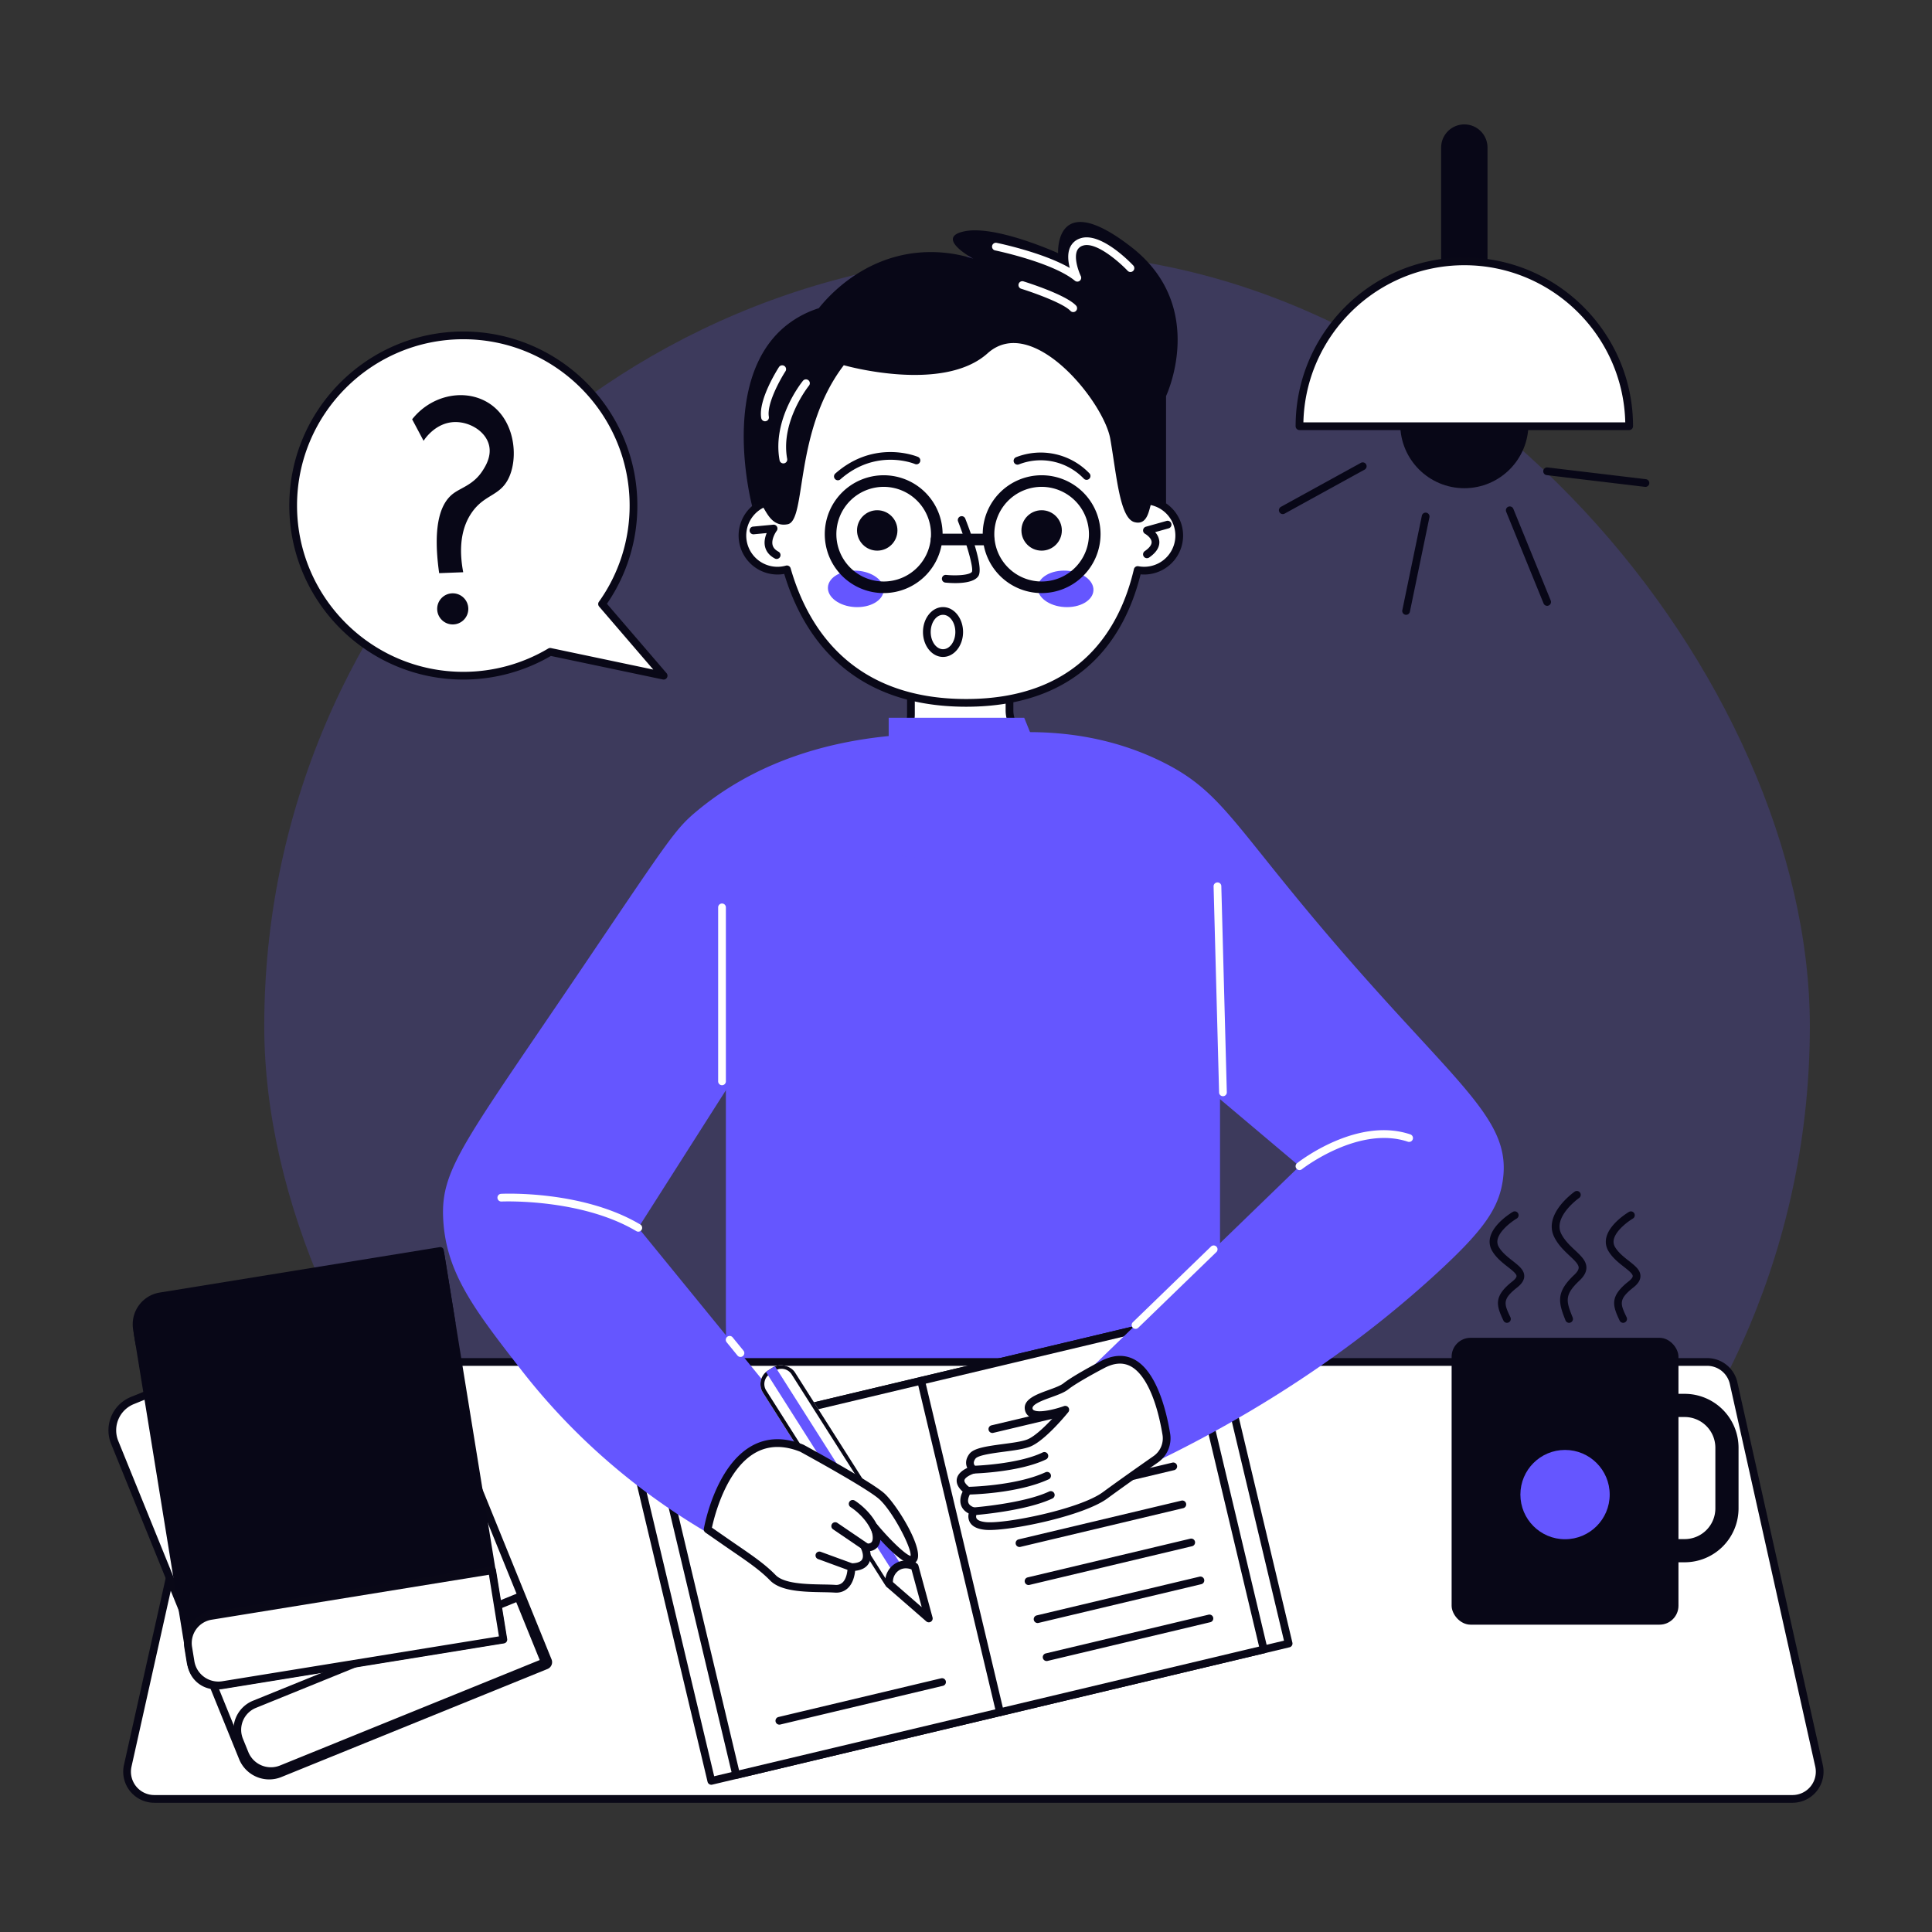 <svg xmlns="http://www.w3.org/2000/svg" width="2000" height="2000" viewBox="0 0 2000 2000" id="boy-doing-homework">
  <rect x="0" y="0" width="2000" height="2000" fill="#333333" stroke="none"/>
  <defs>
    <clipPath id="a">
      <rect width="39.185" height="267.975" x="849.749" y="1396.31" fill="none" rx="16.461" transform="rotate(-32.418 869.361 1530.317)"></rect>
    </clipPath>
  </defs>
  <rect width="1600" height="1600" x="273.552" y="262.218" fill="#6556ff" opacity=".2" rx="799.999"></rect>
  <path fill="#fff" d="M1236.069,1122c-6.826-201.4-8.337-249.341-44.638-291.934-29.209-34.273-72.9-55.575-121.24-64.559a30.486,30.486,0,0,1-25.163-29.862V620.237H943V739.158a39.4,39.4,0,0,1-26.691,37.415c-45.484,15.28-85.928,41.362-112.674,77.823-33.067,45.079-33.85,90.479-39.454,267.607-5.434,171.727-10.227,303.793-12.754,371.87h497.4C1243.486,1340.746,1238.94,1206.683,1236.069,1122Z"></path>
  <path fill="#090817" d="M1248.823,1497.873h-497.4a4,4,0,0,1-4-4.148c4.437-119.508,8.728-244.616,12.754-371.848l.332-10.529c5.328-168.784,6.759-214.147,39.894-259.317,25.943-35.369,65.58-62.773,114.625-79.25A35.336,35.336,0,0,0,939,739.158V620.238a4,4,0,0,1,4-4h102.031a4,4,0,0,1,4,4v115.41a26.55,26.55,0,0,0,21.893,25.928c52.386,9.738,95.111,32.524,123.554,65.9,37.09,43.517,38.709,91.308,45.526,292.445l.066,1.949c2.871,84.678,7.418,218.738,12.754,371.865a4,4,0,0,1-4,4.139Zm-493.248-8h489.106c-5.274-151.4-9.764-283.818-12.61-367.734l-.066-1.95c-6.741-198.878-8.342-246.132-43.619-287.527-27.241-31.961-68.364-53.822-118.926-63.219a34.553,34.553,0,0,1-28.432-33.795V624.238H947v114.92a43.323,43.323,0,0,1-29.418,41.205c-47.471,15.951-85.758,42.369-110.723,76.4-31.666,43.172-33.082,88.009-38.347,254.838l-.332,10.531C764.2,1247.908,759.958,1371.6,755.575,1489.873Z"></path>
  <rect width="511.532" height="631.324" x="751.424" y="847.339" fill="#6556ff"></rect>
  <path fill="#fff" d="M1855.57,1862.218H159.716a28.161,28.161,0,0,1-27.484-34.3l88.412-395.985a28.162,28.162,0,0,1,27.485-22.025H1767.157a28.162,28.162,0,0,1,27.485,22.025l88.412,395.985A28.16,28.16,0,0,1,1855.57,1862.218Z"></path>
  <path fill="#090817" d="M1855.569,1866.219H159.716a32.163,32.163,0,0,1-31.389-39.17l88.412-395.985a31.981,31.981,0,0,1,31.391-25.154H1767.157a31.976,31.976,0,0,1,31.389,25.154l88.412,395.985a32.163,32.163,0,0,1-31.389,39.17ZM248.13,1413.91a24.024,24.024,0,0,0-23.582,18.9l-88.412,395.984a24.16,24.16,0,0,0,23.58,29.428H1855.569a24.159,24.159,0,0,0,23.58-29.428l-88.412-395.984a24.02,24.02,0,0,0-23.58-18.9Z"></path>
  <path fill="#fff" d="M479.638,347.183a176.1,176.1,0,0,1,143.6,278.1l63.745,74.2L569.555,674.8a176.147,176.147,0,1,1-89.917-327.614Z"></path>
  <path fill="#090817" d="M686.987,703.48a3.97,3.97,0,0,1-.822-.085L570.249,679.029a179.92,179.92,0,0,1-90.611,24.451c-99.334,0-180.149-80.814-180.149-180.148S380.3,343.184,479.638,343.184,659.788,424,659.788,523.332A178.882,178.882,0,0,1,628.3,625.025l61.72,71.848a4,4,0,0,1-3.033,6.607Zm-207.349-352.3c-94.924,0-172.149,77.224-172.149,172.148S384.714,695.48,479.638,695.48a171.922,171.922,0,0,0,87.873-24.121,3.969,3.969,0,0,1,2.867-.476l105.888,22.258L620.21,627.887a4,4,0,0,1-.227-4.926,170.973,170.973,0,0,0,31.805-99.629C651.788,428.408,574.561,351.184,479.638,351.184Z"></path>
  <rect width="614.32" height="352.665" x="687.19" y="1424.596" fill="#fff" transform="rotate(-13.384 994.366 1600.948)"></rect>
  <path fill="#090817" d="M736.347,1847.572a4,4,0,0,1-3.887-3.074l-81.635-343.086a4,4,0,0,1,2.965-4.816l597.635-142.2a4,4,0,0,1,4.816,2.964l81.635,343.088a4,4,0,0,1-2.965,4.817l-597.635,142.2A4.007,4.007,0,0,1,736.347,1847.572Zm-76.815-344.121,79.783,335.305,589.854-140.35L1249.386,1363.1Z"></path>
  <rect width="561.354" height="352.665" x="713.673" y="1424.596" fill="#fff" transform="rotate(-13.384 994.366 1600.948)"></rect>
  <path fill="#090817" d="M762.114,1841.443a3.995,3.995,0,0,1-3.891-3.074l-81.634-343.088a4,4,0,0,1,2.965-4.816l546.107-129.942a4,4,0,0,1,4.816,2.965l81.635,343.086a4,4,0,0,1-2.965,4.817L763.04,1841.334A3.944,3.944,0,0,1,762.114,1841.443ZM685.3,1497.32l79.783,335.307,538.326-128.092-79.783-335.305Z"></path>
  <path fill="#080717" d="M1035.163 1776.471a4 4 0 0 1-3.887-3.075l-81.635-343.085a4 4 0 0 1 7.782-1.852l81.634 343.086a4 4 0 0 1-3.894 4.926ZM1083.472 1719.5a4 4 0 0 1-.922-7.891l168.468-40.086a4 4 0 1 1 1.852 7.782L1084.4 1719.391A4.007 4.007 0 0 1 1083.472 1719.5ZM806.788 1785.336a4 4 0 0 1-.922-7.891l168.471-40.086a4 4 0 0 1 1.851 7.782l-168.47 40.086A4.015 4.015 0 0 1 806.788 1785.336ZM1074.108 1680.15a4 4 0 0 1-.922-7.89l168.469-40.086a4 4 0 1 1 1.852 7.781l-168.469 40.086A4.015 4.015 0 0 1 1074.108 1680.15ZM1064.745 1640.8a4 4 0 0 1-.922-7.891l168.469-40.084a4 4 0 0 1 1.851 7.781l-168.468 40.084A3.963 3.963 0 0 1 1064.745 1640.8ZM1055.382 1601.449a4 4 0 0 1-.922-7.89l168.471-40.086a4 4 0 1 1 1.851 7.781l-168.471 40.086A4.007 4.007 0 0 1 1055.382 1601.449ZM1046.018 1562.1a4 4 0 0 1-.921-7.891l168.47-40.086a4 4 0 1 1 1.852 7.781l-168.471 40.086A4.011 4.011 0 0 1 1046.018 1562.1ZM1036.657 1522.748a4 4 0 0 1-.922-7.891l168.469-40.086a4 4 0 0 1 1.852 7.782l-168.469 40.086A4.015 4.015 0 0 1 1036.657 1522.748ZM1027.294 1483.4a4 4 0 0 1-.922-7.89l168.469-40.086a4 4 0 0 1 1.851 7.781l-168.469 40.086A4.007 4.007 0 0 1 1027.294 1483.4Z"></path>
  <path fill="#6556ff" d="M1020.334 760.543c44.378-5.13 113.563-6.049 182.471 27.963 56.748 28.01 70.858 58.758 153.046 157.3 145.331 174.244 209.882 208.389 199.81 276.333-4.369 29.47-20.85 52.3-68.021 95.654-64.3 59.087-169.127 141.147-326.817 212.032l-35.073-110q109.737-106.281 219.472-212.564l-176.11-148.581a312.315 312.315 0 0 1-103.625-102.03C1013.736 873.255 1017.607 789.78 1020.334 760.543ZM1006.5 760.63c-69.208-4.177-190.854-.09-285.9 79.636-20.615 17.293-27.518 27.691-108.725 148.05-131.339 194.661-155.982 220.97-153.046 274.207 3.066 55.6 32.693 93.736 80.775 155.637 73.747 94.943 157.454 149.5 210.438 178.554l91.4-104.156L660.767 1271.026q113.88-178.889 227.761-357.777S968.239 885.055 1006.5 760.63Z"></path>
  <path fill="#080717" d="M1515.866,412.336a24,24,0,0,1-24-24V152.781a24,24,0,1,1,48,0V388.336A24,24,0,0,1,1515.866,412.336Z"></path>
  <circle cx="1515.867" cy="439.027" r="66.362" fill="#080717"></circle>
  <path fill="#fff" d="M1515.867,270.559A170.645,170.645,0,0,0,1345.222,441.2h341.289A170.644,170.644,0,0,0,1515.867,270.559Z"></path>
  <path fill="#090817" d="M1686.511,445.2H1345.222a4,4,0,0,1-4-4c0-96.3,78.345-174.644,174.644-174.644S1690.511,344.9,1690.511,441.2A4,4,0,0,1,1686.511,445.2Zm-337.243-8h333.2c-2.129-90.051-76.045-162.644-166.6-162.644S1351.4,347.152,1349.268,437.2Z"></path>
  <path fill="#fff" d="M1184.864,518.082c-.174-5.5-.471-8.645-.471-8.645,0-105.144-85.236-190.38-190.381-190.38s-190.38,85.236-190.38,190.38c0,0-.121,3.164.014,8.686A36.318,36.318,0,1,0,814.618,589.4C832.5,651.67,879.1,727.607,1000.124,727.607c120.565,0,163.047-75.365,177.6-137.506a36.322,36.322,0,1,0,7.145-72.019Z"></path>
  <path fill="#090817" d="M1000.124,731.607c-120.715,0-169.053-73.892-188.283-137.484a39.481,39.481,0,0,1-6.9.617,40.323,40.323,0,0,1-5.353-80.291c-.024-3.242.045-5.064.049-5.164,0-107.029,87.2-194.228,194.377-194.228s194.38,87.2,194.38,194.381v-.014c.012,0,.172,1.765.325,4.887a40.33,40.33,0,0,1-4.325,80.429c-1.189,0-2.406-.058-3.636-.176C1164.966,657.939,1120.665,731.607,1000.124,731.607ZM814.62,585.4a4,4,0,0,1,3.842,2.9c17.726,61.73,63.631,135.314,181.662,135.314,117.555,0,159.344-73.1,173.7-134.418a4.011,4.011,0,0,1,4.625-3.021,32.322,32.322,0,1,0,6.363-64.086,4,4,0,0,1-3.947-3.873c-.166-5.279-.453-8.367-.455-8.4-.018-103.146-83.627-186.755-186.4-186.755S807.632,406.666,807.632,509.438c0,.181-.118,3.283.011,8.587a4,4,0,0,1-3.857,4.1,32.318,32.318,0,1,0,9.768,63.42A4.007,4.007,0,0,1,814.62,585.4Z"></path>
  <polygon fill="#6556ff" points="919.967 797.676 919.967 743.056 1060.274 743.056 1095.351 829.695 1063.118 897.499 933.239 886.198 919.967 797.676"></polygon>
  <g clip-path="url(#a)">
    <rect width="39.185" height="267.975" x="849.749" y="1396.31" fill="#fff" rx="16.461" transform="rotate(-32.418 869.361 1530.317)"></rect>
    <path fill="#090817" d="M929.737,1651.643a20.466,20.466,0,0,1-17.306-9.487l-126.01-198.422a20.486,20.486,0,0,1,6.3-28.242l5.288-3.357a20.489,20.489,0,0,1,28.242,6.3l126.01,198.42a20.463,20.463,0,0,1-6.3,28.243l-5.287,3.357A20.348,20.348,0,0,1,929.737,1651.643ZM808.958,1416.951a12.375,12.375,0,0,0-6.658,1.938l-5.287,3.357a12.474,12.474,0,0,0-3.838,17.2l126.009,198.422a12.475,12.475,0,0,0,17.2,3.838l5.287-3.357,2.144,3.377-2.144-3.377a12.459,12.459,0,0,0,3.838-17.2L819.5,1422.729A12.463,12.463,0,0,0,808.958,1416.951Z"></path>
    <rect width="11.06" height="325.172" x="862.88" y="1366.244" fill="#6556ff" transform="rotate(-32.418 868.429 1528.848)"></rect>
  </g>
  <path fill="#fff" d="M920.477,1639.7l41.025,35.714q-7.294-26.812-14.59-53.625c-.56-.309-9.007-4.78-17.353-.21A18.213,18.213,0,0,0,920.477,1639.7Z"></path>
  <path fill="#090817" d="M961.5,1679.414a4,4,0,0,1-2.627-.982l-41.024-35.713a4.018,4.018,0,0,1-1.347-2.563,22.08,22.08,0,0,1,11.136-22.086c10.153-5.56,20.108-.39,21.206.217a4,4,0,0,1,1.925,2.451l14.59,53.627a4,4,0,0,1-3.859,5.049Zm-37.145-41.639,29.823,25.961-10.637-39.091c-2.358-.913-7.266-2.18-12.061.443A14.208,14.208,0,0,0,924.356,1637.775Z"></path>
  <path fill="#fff" d="M830.113,1499.226s69.126,37.575,82.625,49.633,38.981,56.727,32.867,64.881-40.5-32.867-40.5-32.867,9.586,22.862-9.978,21.017c0,0,10.173,20.067-13.7,20.458,0,0,.392,23.477-17.216,22.3s-51.649,1.507-64.169-11.376-28.759-23.151-48.128-36.6l-19.368-13.451S752.772,1468.053,830.113,1499.226Z"></path>
  <path fill="#090817" d="M865.5,1648.693c-.506,0-1.022-.017-1.545-.052-3.539-.235-7.883-.313-12.482-.4-19.249-.346-43.206-.777-54.291-12.182-10.149-10.441-23.088-19.312-38.069-29.582q-4.6-3.155-9.471-6.523l-19.369-13.451a4,4,0,0,1-1.658-3.977c.461-2.633,11.754-64.7,49.74-85.8,15.7-8.718,33.618-9.13,53.256-1.216a4.119,4.119,0,0,1,.414.2c2.84,1.543,69.692,37.937,83.377,50.166,12.906,11.527,42.121,58.639,33.4,70.264a6.685,6.685,0,0,1-5.286,2.67h-.171c-7.737,0-21.973-13.841-32-24.771a13.946,13.946,0,0,1-2.491,6.9,12.227,12.227,0,0,1-8.158,4.782c.858,3.685,1.137,8.566-1.441,12.843s-7.283,6.8-14.024,7.549c-.488,4.731-2.113,12.752-7.478,17.856A17.162,17.162,0,0,1,865.5,1648.693Zm-128.506-67.259,17.211,11.953q4.848,3.366,9.432,6.494c15.334,10.514,28.578,19.592,39.283,30.607,8.787,9.039,31.853,9.455,48.7,9.758,4.7.084,9.137.164,12.869.414a9.717,9.717,0,0,0,7.737-2.469c4.388-4.156,5.251-12.8,5.214-15.785a4.009,4.009,0,0,1,3.934-4.058c3.988-.065,9.137-.793,11.021-3.893,2.041-3.357.088-8.912-.835-10.767a4.007,4.007,0,0,1,3.949-5.78c3.509.332,5.824-.24,6.9-1.695,2.293-3.109.326-10.639-.986-13.8a4,4,0,0,1,6.758-4.111c14.136,16.865,29.384,31.16,34.433,32.42,1.553-7.688-18.615-46.446-32.535-58.881-12.648-11.3-77.519-46.733-81.666-48.992-17.2-6.879-32.725-6.584-46.154.865C751.634,1520.705,739.479,1569.818,736.993,1581.434Z"></path>
  <path fill="#fff" d="M1140.73,1412.934s-27.1,14.122-37.317,22.18-41.63,11.716-38.344,24.241,37.71,0,37.71,0-23.224,28.812-37.95,34.518-52.043,5.233-58.262,13.765,1.3,13.746,1.3,13.746-25.732,7.11-6.185,21.805c0,0-11.175,15.642,6.185,21.33,0,0-7.547,13.273,12.459,15.169s98.522-13.268,123.69-31.759c16.115-11.839,38.476-27.561,52.478-37.341a26.31,26.31,0,0,0,10.9-25.876C1202.127,1452.854,1185.722,1388.81,1140.73,1412.934Z"></path>
  <path fill="#090817" d="M1024.374,1583.85c-1.662,0-3.145-.059-4.428-.18-8.3-.787-13.734-3.555-16.166-8.231a12.621,12.621,0,0,1-.963-8.679c-4.076-2.078-6.752-5-7.974-8.733-1.733-5.287.052-10.605,1.677-13.91-4.818-4.383-6.832-8.844-5.988-13.291,1.063-5.6,6.488-9.207,10.813-11.24a12.357,12.357,0,0,1-1.075-3.342c-.613-3.642.418-7.33,3.065-10.963,4.355-5.976,16.154-7.92,35.068-10.412,9.524-1.254,19.369-2.551,24.981-4.726,7.785-3.016,19.146-14.055,27.492-23.155-8.254,1.881-18.332,3.108-24.3-.013a10.3,10.3,0,0,1-5.379-6.6c-3.029-11.543,11.416-16.779,24.16-21.4,6.1-2.209,12.4-4.494,15.576-7,10.34-8.155,36.563-21.866,37.926-22.577,12.594-6.744,24.2-7.593,34.486-2.523,23.9,11.768,34.061,53.41,37.989,77.186a30.486,30.486,0,0,1-12.553,29.808c-12.471,8.707-35.857,25.131-52.4,37.285C1122.307,1568.842,1050.813,1583.85,1024.374,1583.85Zm78.4-128.495a4,4,0,0,1,3.115,6.51c-.974,1.211-24.074,29.713-39.619,35.739-6.506,2.519-16.377,3.82-26.826,5.2-11.394,1.5-27,3.556-29.648,7.193-3.237,4.44-1.145,7,.388,8.137a4.024,4.024,0,0,1-1.252,7.107c-3.922,1.1-9.986,4.11-10.545,7.082-.355,1.889,1.721,4.686,5.694,7.672a4,4,0,0,1,.849,5.524c-1.091,1.554-3.687,6.414-2.482,10.039.738,2.22,2.977,3.957,6.658,5.164a4,4,0,0,1,2.231,5.777s-1.616,3.088-.45,5.279c1.084,2.037,4.567,3.434,9.809,3.93,20.258,1.916,97.076-13.463,120.945-31,15.78-11.6,37.291-26.736,52.557-37.4a22.444,22.444,0,0,0,9.24-21.948c-6.256-37.879-18.511-63.871-33.627-71.31-7.961-3.922-16.859-3.131-27.2,2.408l-.041.021c-.27.141-26.885,14.043-36.69,21.774-4.189,3.305-10.8,5.7-17.8,8.238-8.578,3.11-20.324,7.367-19.149,11.848a2.284,2.284,0,0,0,1.352,1.547c5.754,3.019,22.146-1.032,31.123-4.291A4.009,4.009,0,0,1,1102.778,1455.355Zm37.951-42.421h0Z"></path>
  <path fill="#080717" d="M906.347 1588.6a4 4 0 0 1-3.723-2.534c-6.383-16.164-21.871-25.773-22.027-25.869a4 4 0 0 1 4.158-6.836c.728.444 17.916 11.043 25.31 29.768a4.006 4.006 0 0 1-3.718 5.471ZM897.2 1605.984a3.981 3.981 0 0 1-2.246-.693l-32.543-22.137a4 4 0 1 1 4.5-6.613l32.543 22.137a4 4 0 0 1-2.254 7.306ZM881.436 1626.35a4.013 4.013 0 0 1-1.377-.246l-33.2-12.166a4 4 0 1 1 2.754-7.512l33.2 12.166a4 4 0 0 1-1.377 7.758ZM1007.862 1525.385a4 4 0 0 1-.107-8c.455-.014 45.873-1.4 71.638-13.826a4 4 0 0 1 3.477 7.207c-27.32 13.177-72.967 14.562-74.9 14.615C1007.936 1525.385 1007.9 1525.385 1007.862 1525.385ZM1001.679 1547.189a4 4 0 0 1-.049-8c.492-.005 49.6-.8 80.672-15.117a4 4 0 0 1 3.347 7.266c-32.631 15.035-81.84 15.824-83.918 15.851ZM1007.86 1568.52a4 4 0 0 1-.3-7.989c.518-.039 52-4.049 78.5-16.537a4 4 0 1 1 3.411 7.238c-27.84 13.12-79.137 17.112-81.307 17.276C1008.063 1568.516 1007.96 1568.52 1007.86 1568.52ZM778.829 524.655s1.778-3.792 7.348-3.2 9.282 25.044 29.191 21.252 6-96.383 58.145-164.64c0 0 102.387 29.388 148.84-12.325s120.4 50.329 127.036 88.682 9.8 81.963 24.964 86.071 15.152-16.681 18.32-21.455 14.427 2.415 14.427 2.415V409.983s43.727-92.274-35.907-154.212-75.842 6.321-75.842 6.321-63.863-29.073-96.4-22.753 8.547 28.441 8.547 28.441a144.165 144.165 0 0 0-61.938-5.688c-56.126 7.308-89.539 46.454-97.962 56.965A104.447 104.447 0 0 0 813.472 337.3C745.214 392.694 777.137 518.33 778.829 524.655Z"></path>
  <path fill="#080717" d="M867.368 497.182a4 4 0 0 1-2.645-7c40.524-35.641 83.862-17.916 85.688-17.145A4 4 0 0 1 947.3 480.4c-1.645-.687-40.635-16.463-77.293 15.782A3.989 3.989 0 0 1 867.368 497.182ZM1124.843 496.73a3.98 3.98 0 0 1-2.883-1.228 61.881 61.881 0 0 0-67.2-14.758 4 4 0 0 1-2.91-7.453 69.874 69.874 0 0 1 75.871 16.668 4 4 0 0 1-2.882 6.771Z"></path>
  <circle cx="1078.294" cy="549.107" r="20.92" fill="#080717"></circle>
  <circle cx="908.109" cy="549.107" r="20.92" fill="#080717"></circle>
  <path fill="#080717" d="M988.876,603.623c-4.317,0-8.09-.305-10.227-.523a4,4,0,0,1,.809-7.959c11.1,1.129,24.461.119,26.65-3.166,1.932-4.317-5.834-30.528-14.332-52.245a4,4,0,0,1,7.449-2.914c7.36,18.8,18.9,51.555,13.539,59.6C1008.809,602.344,997.71,603.623,988.876,603.623Z"></path>
  <ellipse cx="885.915" cy="609.597" fill="#6556ff" rx="18.865" ry="28.901" transform="rotate(-86.688 885.913 609.597)"></ellipse>
  <ellipse cx="1103.073" cy="609.597" fill="#6556ff" rx="18.865" ry="28.901" transform="rotate(-86.688 1103.07 609.598)"></ellipse>
  <path fill="#080717" d="M803.987 578.623a3.963 3.963 0 0 1-1.889-.477c-5.611-3.013-9.042-7.224-10.195-12.515-1.084-4.979.162-9.953 1.768-13.8l-13.319 1.262a4 4 0 0 1-.754-7.965l20.856-1.977a4 4 0 0 1 3.564 6.4c-1.6 2.133-5.507 8.9-4.293 14.4.647 2.93 2.661 5.268 6.159 7.147a4 4 0 0 1-1.9 7.523ZM1187.313 577.834a4 4 0 0 1-2.277-7.291c3.34-2.307 7.285-5.82 7.115-9.467-.181-3.93-4.961-7.449-6.785-8.472a4 4 0 0 1 .859-7.346l21.331-6a4 4 0 1 1 2.167 7.7l-13.941 3.924a16.02 16.02 0 0 1 4.359 9.777c.295 5.887-3.257 11.428-10.558 16.469A3.979 3.979 0 0 1 1187.313 577.834Z"></path>
  <path fill="#fff" d="M747.427 1123.422a4 4 0 0 1-4-4V939.3a4 4 0 0 1 8 0v180.125A4 4 0 0 1 747.427 1123.422ZM1265.993 1134.8a4 4 0 0 1-4-3.893L1256.309 917.6a4 4 0 0 1 3.891-4.106 3.9 3.9 0 0 1 4.106 3.891l5.687 213.306a4 4 0 0 1-3.891 4.106C1266.065 1134.8 1266.028 1134.8 1265.993 1134.8ZM660.763 1275.025a3.976 3.976 0 0 1-2.04-.56c-57.412-34.113-138.767-30.7-139.582-30.649a4 4 0 0 1-.38-7.992c3.414-.164 84.537-3.6 144.048 31.762a4 4 0 0 1-2.046 7.439ZM1345.225 1211.256a4 4 0 0 1-2.484-7.139c2.512-1.98 62.115-48.338 117.272-29.783a4 4 0 0 1-2.551 7.582c-51.031-17.166-109.18 28.02-109.762 28.48A3.982 3.982 0 0 1 1345.225 1211.256ZM1175.491 1375.645a4 4 0 0 1-2.783-6.874l80.9-78.355a4 4 0 0 1 5.567 5.746l-80.9 78.356A3.991 3.991 0 0 1 1175.491 1375.645ZM766.528 1404.7a3.989 3.989 0 0 1-3.1-1.472L752.2 1389.463a4 4 0 0 1 6.2-5.055l11.225 13.762a4 4 0 0 1-3.1 6.527ZM810.94 479.713a4 4 0 0 1-3.929-3.274c-7.83-42.414 22.908-80.652 24.22-82.257a4 4 0 0 1 6.2 5.056c-.3.367-29.7 37.028-22.551 75.748a4 4 0 0 1-3.207 4.66A4.057 4.057 0 0 1 810.94 479.713ZM791.979 436.1a4 4 0 0 1-3.933-3.3c-3.4-19.032 17.457-51.44 18.345-52.811a4 4 0 1 1 6.711 4.356c-5.58 8.6-19.543 33.828-17.181 47.048a4 4 0 0 1-3.942 4.7ZM1115.259 291.529a3.986 3.986 0 0 1-2.541-.912c-23.125-19.043-82.043-31.279-82.635-31.4a4 4 0 0 1 1.605-7.836c2.194.447 47.912 9.945 75.725 26-1.639-6.422-2.561-14.309.064-20.678a17.169 17.169 0 0 1 10.707-9.918c20.825-7.291 51.538 24.414 54.971 28.049a4 4 0 0 1-5.818 5.492c-8.346-8.836-32.977-30.726-46.512-25.99a9.36 9.36 0 0 0-5.947 5.408c-3.256 7.877 1.771 21.471 3.982 26.045a4 4 0 0 1-3.6 5.744ZM1110.993 323.057a3.988 3.988 0 0 1-2.924-1.27c-7.566-8.1-39.3-19.244-50.881-22.853a4 4 0 1 1 2.379-7.637c4.469 1.391 43.973 13.916 54.35 25.029a4 4 0 0 1-2.924 6.731Z"></path>
  <path fill="#080717" d="M976.216 680.062c-11.442 0-20.748-11.576-20.748-25.8s9.306-25.805 20.748-25.805 20.748 11.576 20.748 25.805S987.657 680.062 976.216 680.062Zm0-43.609c-7.03 0-12.748 7.986-12.748 17.805s5.718 17.8 12.748 17.8 12.748-7.986 12.748-17.8S983.245 636.453 976.216 636.453ZM914.788 613.957a60.986 60.986 0 1 1 60.986-60.986A61.053 61.053 0 0 1 914.788 613.957Zm0-109.971a48.986 48.986 0 1 0 48.986 48.985A49.04 49.04 0 0 0 914.788 503.986ZM1078.294 613.957a60.986 60.986 0 1 1 60.986-60.986A61.054 61.054 0 0 1 1078.294 613.957Zm0-109.971a48.986 48.986 0 1 0 48.986 48.985A49.041 49.041 0 0 0 1078.294 503.986Z"></path>
  <path fill="#080717" d="M1023.309 564.471H969.5a6 6 0 0 1 0-12h53.81a6 6 0 0 1 0 12ZM1327.936 532.182a4 4 0 0 1-1.931-7.5l82.845-45.569a4 4 0 0 1 3.856 7.008l-82.846 45.569A3.969 3.969 0 0 1 1327.936 532.182ZM1455.6 636.453a4.132 4.132 0 0 1-.814-.082 4 4 0 0 1-3.108-4.728l20.225-97.776a4 4 0 0 1 7.836 1.621l-20.225 97.776A4 4 0 0 1 1455.6 636.453ZM1601.6 627.154a4 4 0 0 1-3.706-2.492l-38.732-94.971a4 4 0 0 1 7.406-3.019l38.733 94.971a4 4 0 0 1-2.194 5.212A3.942 3.942 0 0 1 1601.6 627.154ZM1703.356 504.025a4.317 4.317 0 0 1-.48-.027L1601.1 491.842a4 4 0 0 1 .95-7.946l101.775 12.157a4 4 0 0 1-.469 7.972ZM426.651 434.062c18.919-23.956 50.837-31.384 74.894-19.277 31.95 16.079 36.136 59.62 24.175 81.846-9.186 17.07-24.615 15.468-37.447 34.129-13.479 19.6-12.056 44.056-8.76 61.622l-24.895.948c-7.481-53.024 2.947-73.7 14.694-82.478 8.373-6.254 21.015-9.146 30.337-23.7 2.8-4.372 9.328-14.563 6.636-26.071-3.356-14.352-19.5-24.118-34.6-24.174-20.784-.078-32.461 18.26-33.181 19.434Q432.576 445.2 426.651 434.062Z"></path>
  <circle cx="468.68" cy="630.303" r="16.116" fill="#080717"></circle>
  <g>
    <path fill="#fff" d="M136.982,1449.843l272.124-110.492a3.6,3.6,0,0,1,4.686,1.98l1.067,2.629,27.328,67.305,125.08,308.052a3.6,3.6,0,0,1-1.979,4.685l-275.52,111.871a29.589,29.589,0,0,1-38.5-16.266l-127.615-314.3-3.028-7.457-1.921-4.731A33.259,33.259,0,0,1,136.982,1449.843Z"></path>
    <path fill="#090817" d="M278.692,1842.045a33.612,33.612,0,0,1-31.135-20.934L114.993,1494.625a37.264,37.264,0,0,1,20.484-48.488L407.6,1335.645a7.6,7.6,0,0,1,9.9,4.179l153.476,377.988a7.6,7.6,0,0,1-4.181,9.9L291.272,1839.58A33.39,33.39,0,0,1,278.692,1842.045Zm131.545-498.836L138.485,1453.551a29.252,29.252,0,0,0-16.078,38.066L254.972,1818.1a25.578,25.578,0,0,0,33.292,14.062l275.145-111.719ZM136.981,1449.844h0Z"></path>
    <g>
      <path fill="#fff" d="M238.822,1711.513H532.956a29.191,29.191,0,0,1,29.191,29.191v14.981a28.471,28.471,0,0,1-28.471,28.471H238.822a0,0,0,0,1,0,0v-72.643a0,0,0,0,1,0,0Z" transform="rotate(157.901 400.482 1747.836)"></path>
      <path fill="#090817" d="M280.425,1837.486a33.264,33.264,0,0,1-30.75-20.722l-5.637-13.879a32.474,32.474,0,0,1,17.869-42.3l273.2-110.926a4,4,0,0,1,5.211,2.2l27.328,67.307a4,4,0,0,1-2.2,5.211L292.913,1835.031h0A33.159,33.159,0,0,1,280.425,1837.486Zm10.984-6.162h0Zm243-172.75L264.917,1768a24.494,24.494,0,0,0-13.465,31.877l5.637,13.881a25.2,25.2,0,0,0,32.816,13.863l268.818-109.148Z"></path>
    </g>
  </g>
  <g>
    <path fill="#080717" d="M521.653,1700.836a3.6,3.6,0,0,0,2.974-4.125l-65.307-402.7a3.6,3.6,0,0,0-4.126-2.974l-289.913,47.017a33.259,33.259,0,0,0-27.474,38.11L194.216,1724a29.589,29.589,0,0,0,33.906,24.444Z"></path>
    <path fill="#fff" d="M194.023,1650.991H488.157a29.191,29.191,0,0,1,29.191,29.191v14.981a28.471,28.471,0,0,1-28.471,28.471H194.023a0,0,0,0,1,0,0v-72.643a0,0,0,0,1,0,0Z" transform="rotate(170.788 355.682 1687.314)"></path>
    <path fill="#090817" d="M225.991,1748.756a33.211,33.211,0,0,1-32.691-27.885l-2.4-14.789a32.513,32.513,0,0,1,26.856-37.25l291.05-47.2a3.981,3.981,0,0,1,4.59,3.308l11.629,71.706a4,4,0,0,1-3.308,4.589l-290.34,47.086A33.734,33.734,0,0,1,225.991,1748.756Zm280.148-118.588-287.1,46.562A24.5,24.5,0,0,0,198.8,1704.8l2.4,14.789a25.215,25.215,0,0,0,28.9,20.832h0l286.392-46.445Z"></path>
    <path fill="#080717" d="M468.429,1372.647a3.6,3.6,0,0,0,2.974-4.126l-11.629-71.7a3.6,3.6,0,0,0-4.125-2.974L167.977,1340.5a35.531,35.531,0,0,0-29.352,40.713l1.288,7.944a36.34,36.34,0,0,0,41.641,30.019Z"></path>
  </g>
  <g>
    <rect width="234.819" height="296.945" x="1502.717" y="1384.902" fill="#080717" rx="19.585"></rect>
    <path fill="#080717" d="M1743.966,1617.271h-8.5a55.836,55.836,0,0,1-55.772-55.773v-62.832a55.836,55.836,0,0,1,55.772-55.773h8.5a55.835,55.835,0,0,1,55.773,55.773V1561.5A55.835,55.835,0,0,1,1743.966,1617.271Zm-8.5-150.378a31.808,31.808,0,0,0-31.772,31.773V1561.5a31.808,31.808,0,0,0,31.772,31.773h8.5a31.809,31.809,0,0,0,31.773-31.773v-62.832a31.809,31.809,0,0,0-31.773-31.773Z"></path>
    <circle cx="1620.126" cy="1547.192" r="46.222" fill="#6556ff"></circle>
    <path fill="#080717" d="M1624.319 1369.381a4 4 0 0 1-3.721-2.529c-7.318-18.473-10.24-28.959 9.038-47.1 3.056-2.877 4.605-5.391 4.6-7.473 0-3.509-4.307-7.552-9.291-12.232-5.539-5.2-11.816-11.1-15.945-19.352-11.822-23.648 19.728-46.158 21.078-47.1a4 4 0 0 1 4.6 6.545c-.274.193-27.268 19.482-18.52 36.98 3.488 6.979 9.215 12.356 14.266 17.1 6.338 5.951 11.81 11.09 11.814 18.059 0 4.439-2.326 8.791-7.119 13.3-16.223 15.268-13.734 21.549-7.084 38.334a4 4 0 0 1-3.717 5.475ZM1680.272 1369.379a4 4 0 0 1-3.615-2.287c-7.35-15.5-10.547-25.022 9.2-40.549 2.8-2.2 4.336-4.164 4.336-5.531 0-2.434-4.588-6.032-9.021-9.51-5.569-4.369-11.881-9.32-16.069-16.32a18.568 18.568 0 0 1-2.117-14.62c3.674-14.351 22.52-25.541 23.321-26.009a4 4 0 0 1 4.048 6.9c-4.66 2.742-17.267 11.879-19.623 21.1a10.691 10.691 0 0 0 1.235 8.515c3.427 5.729 9.121 10.2 14.142 14.135 6.483 5.086 12.08 9.479 12.084 15.8 0 4.047-2.416 7.914-7.39 11.826-15.688 12.336-13.479 17-6.918 30.834a4 4 0 0 1-3.612 5.713ZM1559.985 1369.379a4 4 0 0 1-3.615-2.287c-7.35-15.5-10.547-25.022 9.2-40.549 2.8-2.2 4.336-4.164 4.336-5.531 0-2.434-4.588-6.032-9.021-9.51-5.569-4.369-11.881-9.32-16.069-16.32a18.568 18.568 0 0 1-2.117-14.62c3.674-14.351 22.52-25.541 23.32-26.009a4 4 0 0 1 4.049 6.9c-4.66 2.742-17.267 11.879-19.623 21.1a10.691 10.691 0 0 0 1.235 8.515c3.427 5.729 9.121 10.2 14.142 14.135 6.483 5.086 12.08 9.479 12.084 15.8 0 4.047-2.416 7.914-7.391 11.826-15.687 12.336-13.478 17-6.917 30.834a4 4 0 0 1-3.612 5.713Z"></path>
  </g>
</svg>
